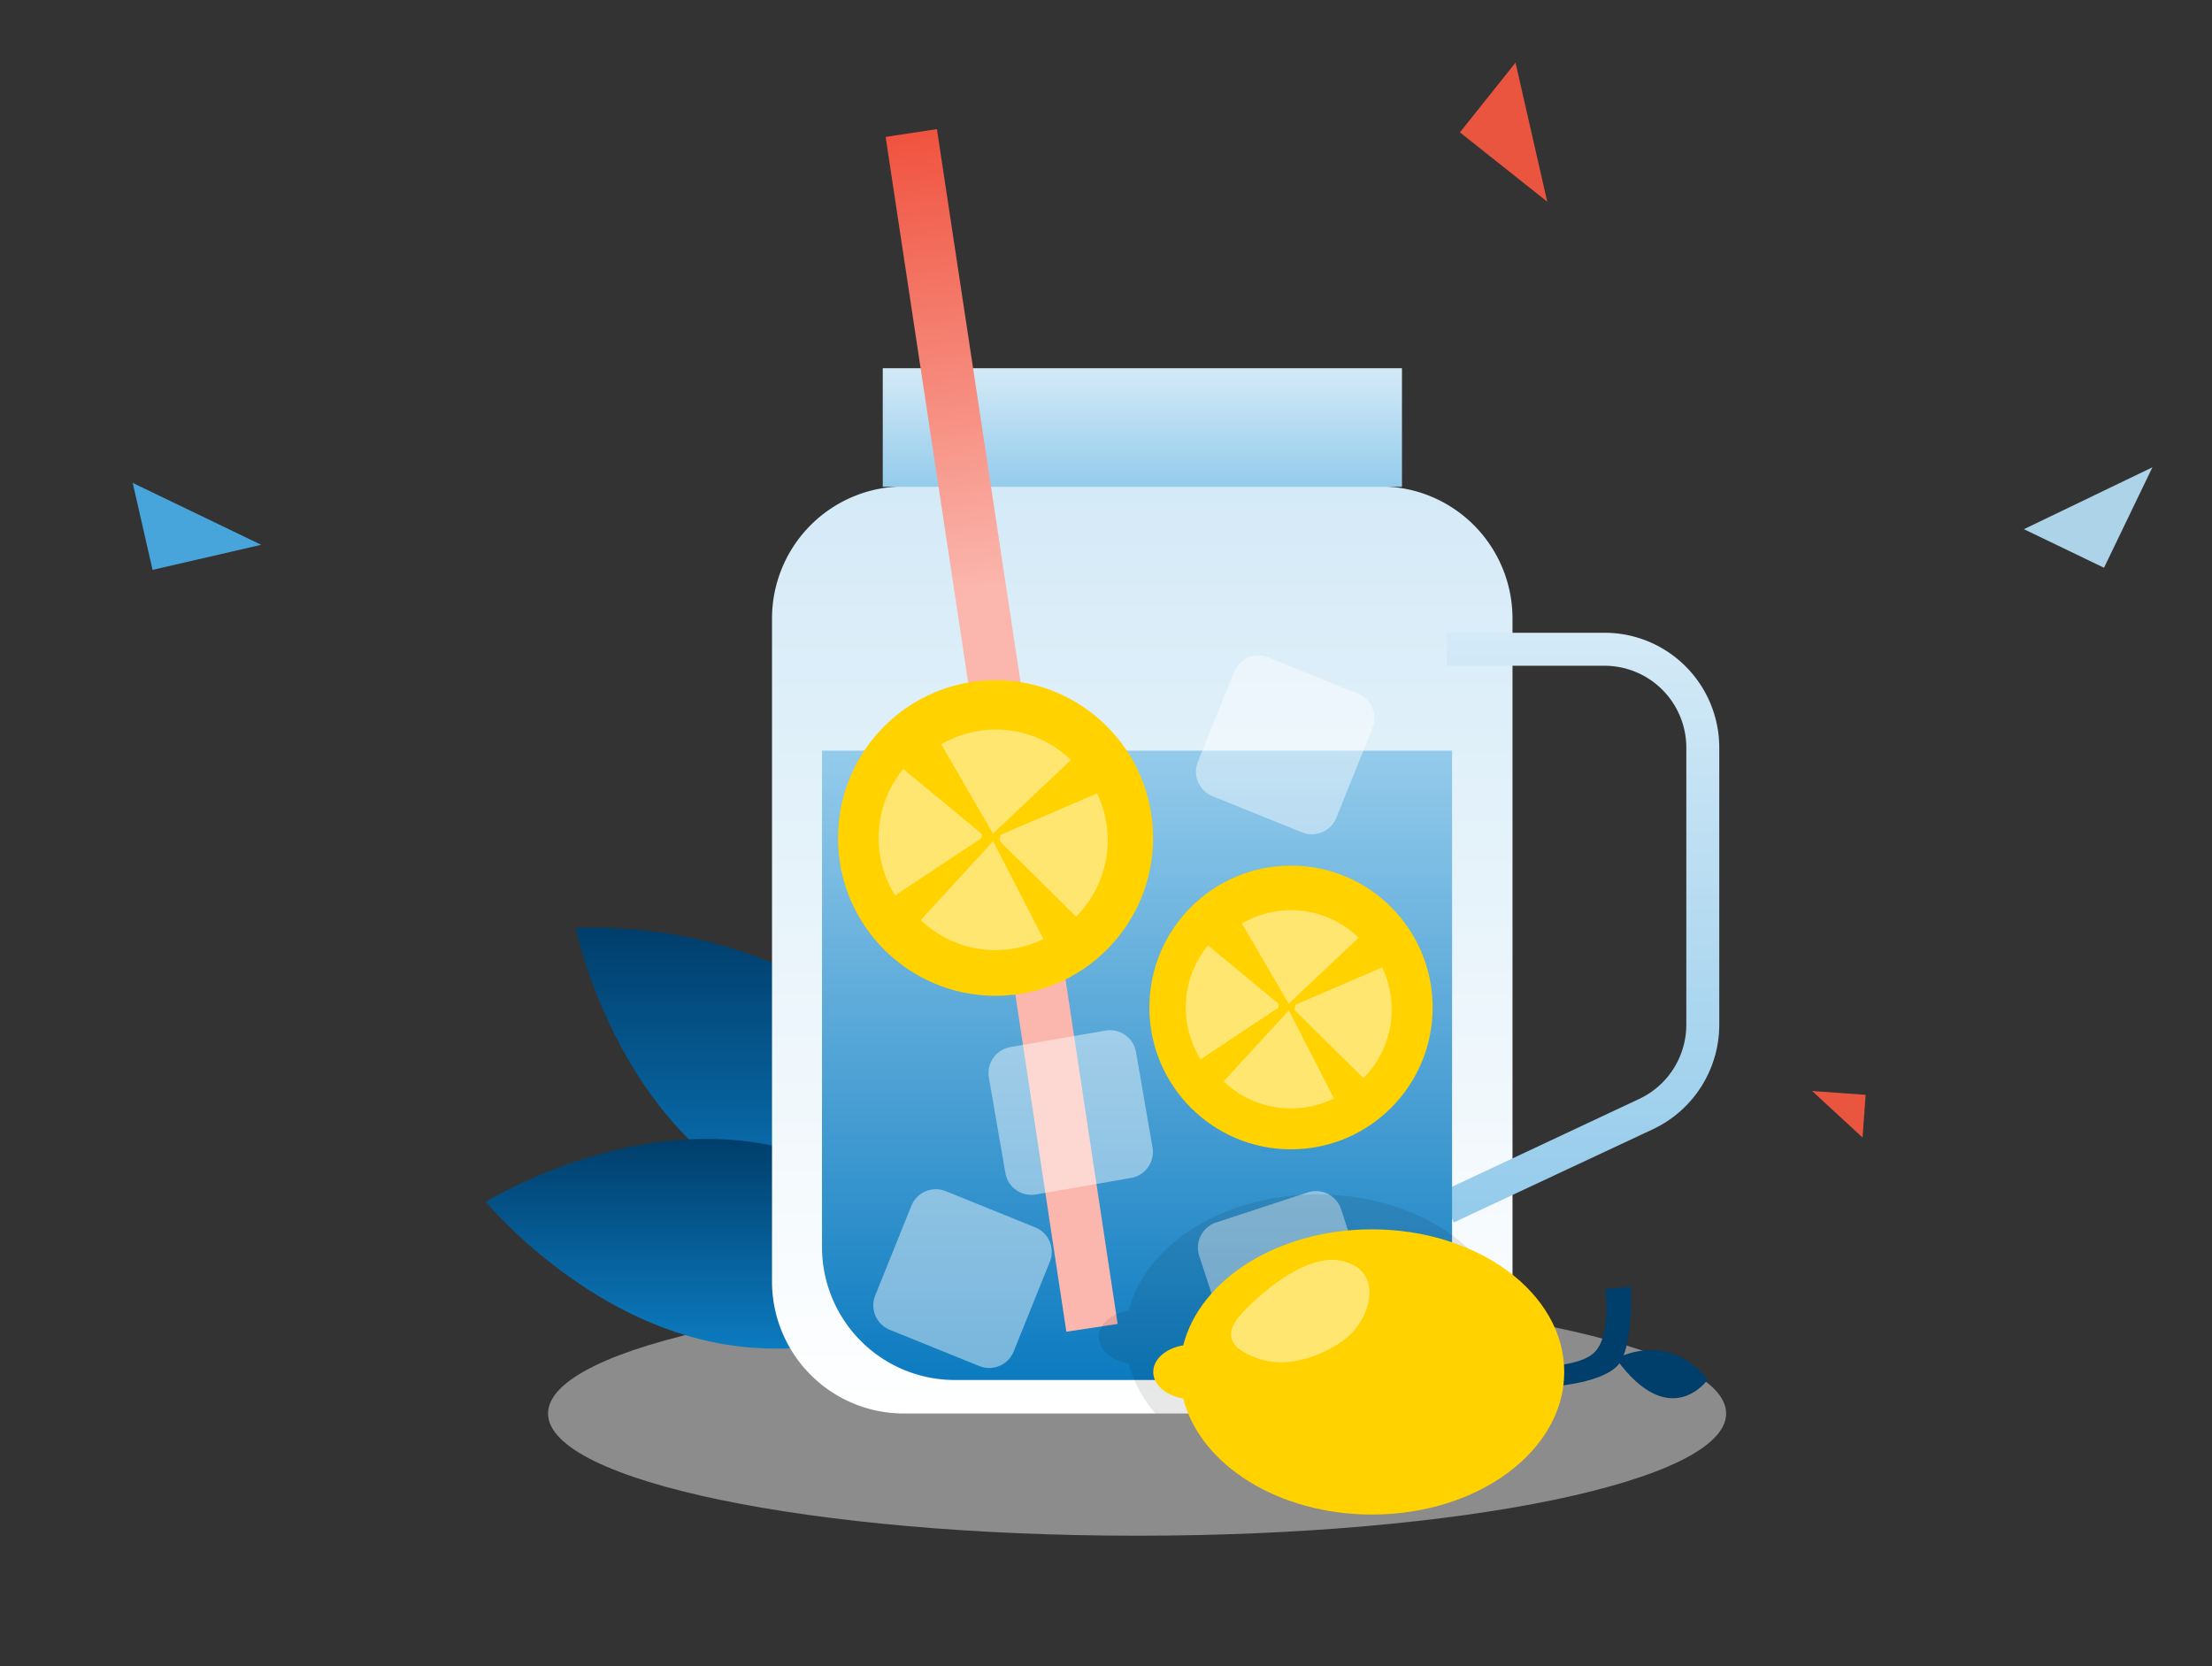 <svg width="300" height="226" fill="none" xmlns="http://www.w3.org/2000/svg"><rect width="100%" height="100%" fill="#333333" stroke="none"/><path opacity=".45" d="M154.217 208.29c44.121 0 79.888-7.421 79.888-16.575 0-9.155-35.767-16.576-79.888-16.576s-79.888 7.421-79.888 16.576c0 9.154 35.767 16.575 79.888 16.575z" fill="#F8F9FA"/><path d="M134.05 168.631s-20.92 1.44-36.372-10.374C82.227 146.443 78.1 125.859 78.1 125.859s20.913-1.44 36.364 10.374c15.452 11.814 19.587 32.398 19.587 32.398z" fill="url(#paint0_linear)"/><path d="M135.346 174.377s-17.784 11.128-36.96 7.979c-19.177-3.15-32.498-19.353-32.498-19.353s17.784-11.12 36.96-7.978c19.177 3.142 32.498 19.352 32.498 19.352z" fill="url(#paint1_linear)"/><path d="M205.131 83.893v89.947a17.882 17.882 0 01-5.222 12.644 17.83 17.83 0 01-12.621 5.231h-64.742a17.866 17.866 0 01-12.606-5.247 17.927 17.927 0 01-5.237-12.628V83.893c0-4.744 1.879-9.294 5.224-12.652a17.863 17.863 0 0112.619-5.26h64.742a17.863 17.863 0 0112.619 5.26 17.929 17.929 0 015.224 12.652z" fill="url(#paint2_linear)"/><path d="M190.141 49.943h-70.418V66.02h70.418V49.943z" fill="url(#paint3_linear)"/><path d="M197.175 165.795l-1.893-4.06 27.037-12.687a11.115 11.115 0 004.648-4.098 11.145 11.145 0 001.737-5.955v-37.6a11.123 11.123 0 00-3.25-7.843 11.081 11.081 0 00-7.829-3.255h-21.397V85.82h21.397a15.549 15.549 0 0110.99 4.567 15.606 15.606 0 014.559 11.009v37.622a15.693 15.693 0 01-2.436 8.35 15.644 15.644 0 01-6.505 5.763l-27.058 12.665z" fill="url(#paint4_linear)"/><path d="M111.483 101.805v67.326c0 4.784 1.897 9.372 5.274 12.755a17.99 17.99 0 0012.733 5.283h49.461a17.99 17.99 0 0012.729-5.302 18.052 18.052 0 005.256-12.766v-67.296h-85.453z" fill="url(#paint5_linear)"/><path d="M127.068 17.512l-6.956 1.055 24.511 162.055 6.955-1.056-24.51-162.054z" fill="url(#paint6_linear)"/><path d="M175.092 155.884c10.608 0 19.207-8.614 19.207-19.24 0-10.627-8.599-19.241-19.207-19.241-10.607 0-19.206 8.614-19.206 19.241 0 10.626 8.599 19.24 19.206 19.24z" fill="#FFD200"/><path opacity=".44" d="M165.966 146.652l8.828-9.613 6.132 11.941a13.198 13.198 0 01-14.96-2.306v-.022zm18.305-19.472l-9.492 8.956-6.347-10.889a13.177 13.177 0 0115.839 1.933zm-10.877 9.403c0-.134 0-.268.052-.403l-9.611-7.955a13.263 13.263 0 00-.998 15.456l10.571-7.023a.269.269 0 01-.014-.075zm14.065-5.373l-11.793 5.068c0 .134 0 .268-.052.403a1.337 1.337 0 000 .179.439.439 0 01-.045.141l9.342 9.232a13.1 13.1 0 002.843-4.274c.657-1.598.992-3.311.987-5.04a13.306 13.306 0 00-1.282-5.709z" fill="#fff"/><path d="M135.018 135.061c11.801 0 21.367-9.583 21.367-21.404 0-11.822-9.566-21.405-21.367-21.405s-21.367 9.583-21.367 21.405c0 11.821 9.566 21.404 21.367 21.404z" fill="#FFD200"/><path opacity=".44" d="M124.871 124.785l9.819-10.695 6.825 13.262a14.664 14.664 0 01-16.644-2.567zm20.361-21.696l-10.557 9.979-7.025-12.113a14.66 14.66 0 0117.619 2.134h-.037zm-12.099 10.5c0-.149 0-.298.06-.448l-10.684-8.851a14.73 14.73 0 00-1.11 17.165l11.756-7.806s-.029-.037-.022-.06zm15.646-5.978l-13.12 5.635c0 .149 0 .299-.052.448v.194a.579.579 0 01-.045.164l10.393 10.277a14.74 14.74 0 002.846-16.718h-.022zm-8.372 58.86l-12.144-4.915a3.574 3.574 0 00-4.655 1.979l-4.906 12.165a3.585 3.585 0 001.976 4.664l12.143 4.915a3.574 3.574 0 004.656-1.98l4.906-12.165a3.584 3.584 0 00-1.976-4.663zm9.53-26.692l-12.905 2.238a3.582 3.582 0 00-2.914 4.141l2.234 12.928a3.578 3.578 0 004.134 2.919l12.905-2.238a3.582 3.582 0 002.914-4.141l-2.234-12.928a3.578 3.578 0 00-4.134-2.919zm34.229-45.692l-12.143-4.915a3.575 3.575 0 00-4.656 1.98l-4.906 12.165a3.584 3.584 0 001.976 4.663l12.144 4.915a3.574 3.574 0 004.655-1.98l4.906-12.165a3.584 3.584 0 00-1.976-4.663zm-6.791 67.638l-12.446 4.084a3.584 3.584 0 00-2.285 4.52l4.078 12.468a3.574 3.574 0 004.512 2.289l12.446-4.085a3.583 3.583 0 002.285-4.519l-4.078-12.468a3.574 3.574 0 00-4.512-2.289z" fill="#fff"/><path opacity=".09" d="M204.498 178.625a17.906 17.906 0 01-6.402 9.439 17.863 17.863 0 01-10.793 3.651h-30.597a16.73 16.73 0 01-3.621-6.769c-2.332-.388-4.061-1.858-4.061-3.605 0-1.746 1.729-3.209 4.061-3.605 2.279-8.955 12.874-15.732 25.606-15.732 13.149 0 24.027 7.224 25.807 16.621z" fill="#000"/><path d="M209.534 188.125s8.821-.336 10.43-3.732c1.61-3.396 1.207-9.881 1.207-9.881l-3.442.328s.812 6.127-1.393 8.486c-2.205 2.358-9.082 1.992-9.082 1.992l2.273 3.307" fill="#003E6B"/><path d="M186.074 166.735c-12.733 0-23.327 6.777-25.599 15.733-2.339.395-4.068 1.858-4.068 3.612s1.729 3.209 4.068 3.605c2.272 8.956 12.866 15.732 25.599 15.732 14.393 0 26.075-8.657 26.075-19.337s-11.682-19.345-26.075-19.345z" fill="#FFD200"/><path d="M219.182 184.289s6.877-4.023 12.442 2.814c0 0-5.118 7.284-12.442-2.814z" fill="#003E6B"/><path opacity=".44" d="M168.417 178.14c-.917.992-1.818 2.336-1.334 3.604.268.591.71 1.086 1.267 1.418a10.036 10.036 0 007.01 1.493 16.014 16.014 0 006.705-2.769c3.792-2.575 5.96-9.62-.186-10.889-4.604-.977-10.624 4.09-13.462 7.143z" fill="#fff"/><path d="M291.916 63.383l-17.425 8.39 10.863 5.232 6.562-13.622z" fill="#ADD3E8"/><path d="M35.426 73.892L18 65.5l2.69 11.792 14.736-3.4z" fill="#48A5DB"/><path d="M209.844 27.357L205.539 8.5 198 17.953l11.844 9.404zm43.182 121.136l-7.264-.521 6.848 6.313.416-5.792z" fill="#EA553F"/><defs><linearGradient id="paint0_linear" x1="106.074" y1="125.804" x2="106.074" y2="168.686" gradientUnits="userSpaceOnUse"><stop stop-color="#003E6B"/><stop offset="1" stop-color="#0C7BC0"/></linearGradient><linearGradient id="paint1_linear" x1="100.617" y1="154.466" x2="100.617" y2="182.917" gradientUnits="userSpaceOnUse"><stop stop-color="#003E6B"/><stop offset="1" stop-color="#0C7BC0"/></linearGradient><linearGradient id="paint2_linear" x1="154.917" y1="65.981" x2="154.917" y2="191.715" gradientUnits="userSpaceOnUse"><stop stop-color="#D4EAF7"/><stop offset="1" stop-color="#fff"/></linearGradient><linearGradient id="paint3_linear" x1="154.932" y1="49.943" x2="154.932" y2="66.019" gradientUnits="userSpaceOnUse"><stop stop-color="#D4EAF7"/><stop offset="1" stop-color="#94CBEB"/></linearGradient><linearGradient id="paint4_linear" x1="214.228" y1="85.819" x2="214.228" y2="165.795" gradientUnits="userSpaceOnUse"><stop stop-color="#D4EAF7"/><stop offset="1" stop-color="#94CBEB"/></linearGradient><linearGradient id="paint5_linear" x1="154.209" y1="101.805" x2="154.209" y2="187.169" gradientUnits="userSpaceOnUse"><stop stop-color="#94CBEB"/><stop offset="1" stop-color="#0C7BC0"/></linearGradient><linearGradient id="paint6_linear" x1="123.59" y1="18.04" x2="148.185" y2="180.081" gradientUnits="userSpaceOnUse"><stop stop-color="#F0533F"/><stop offset=".385" stop-color="#FBB7AE"/></linearGradient></defs></svg>